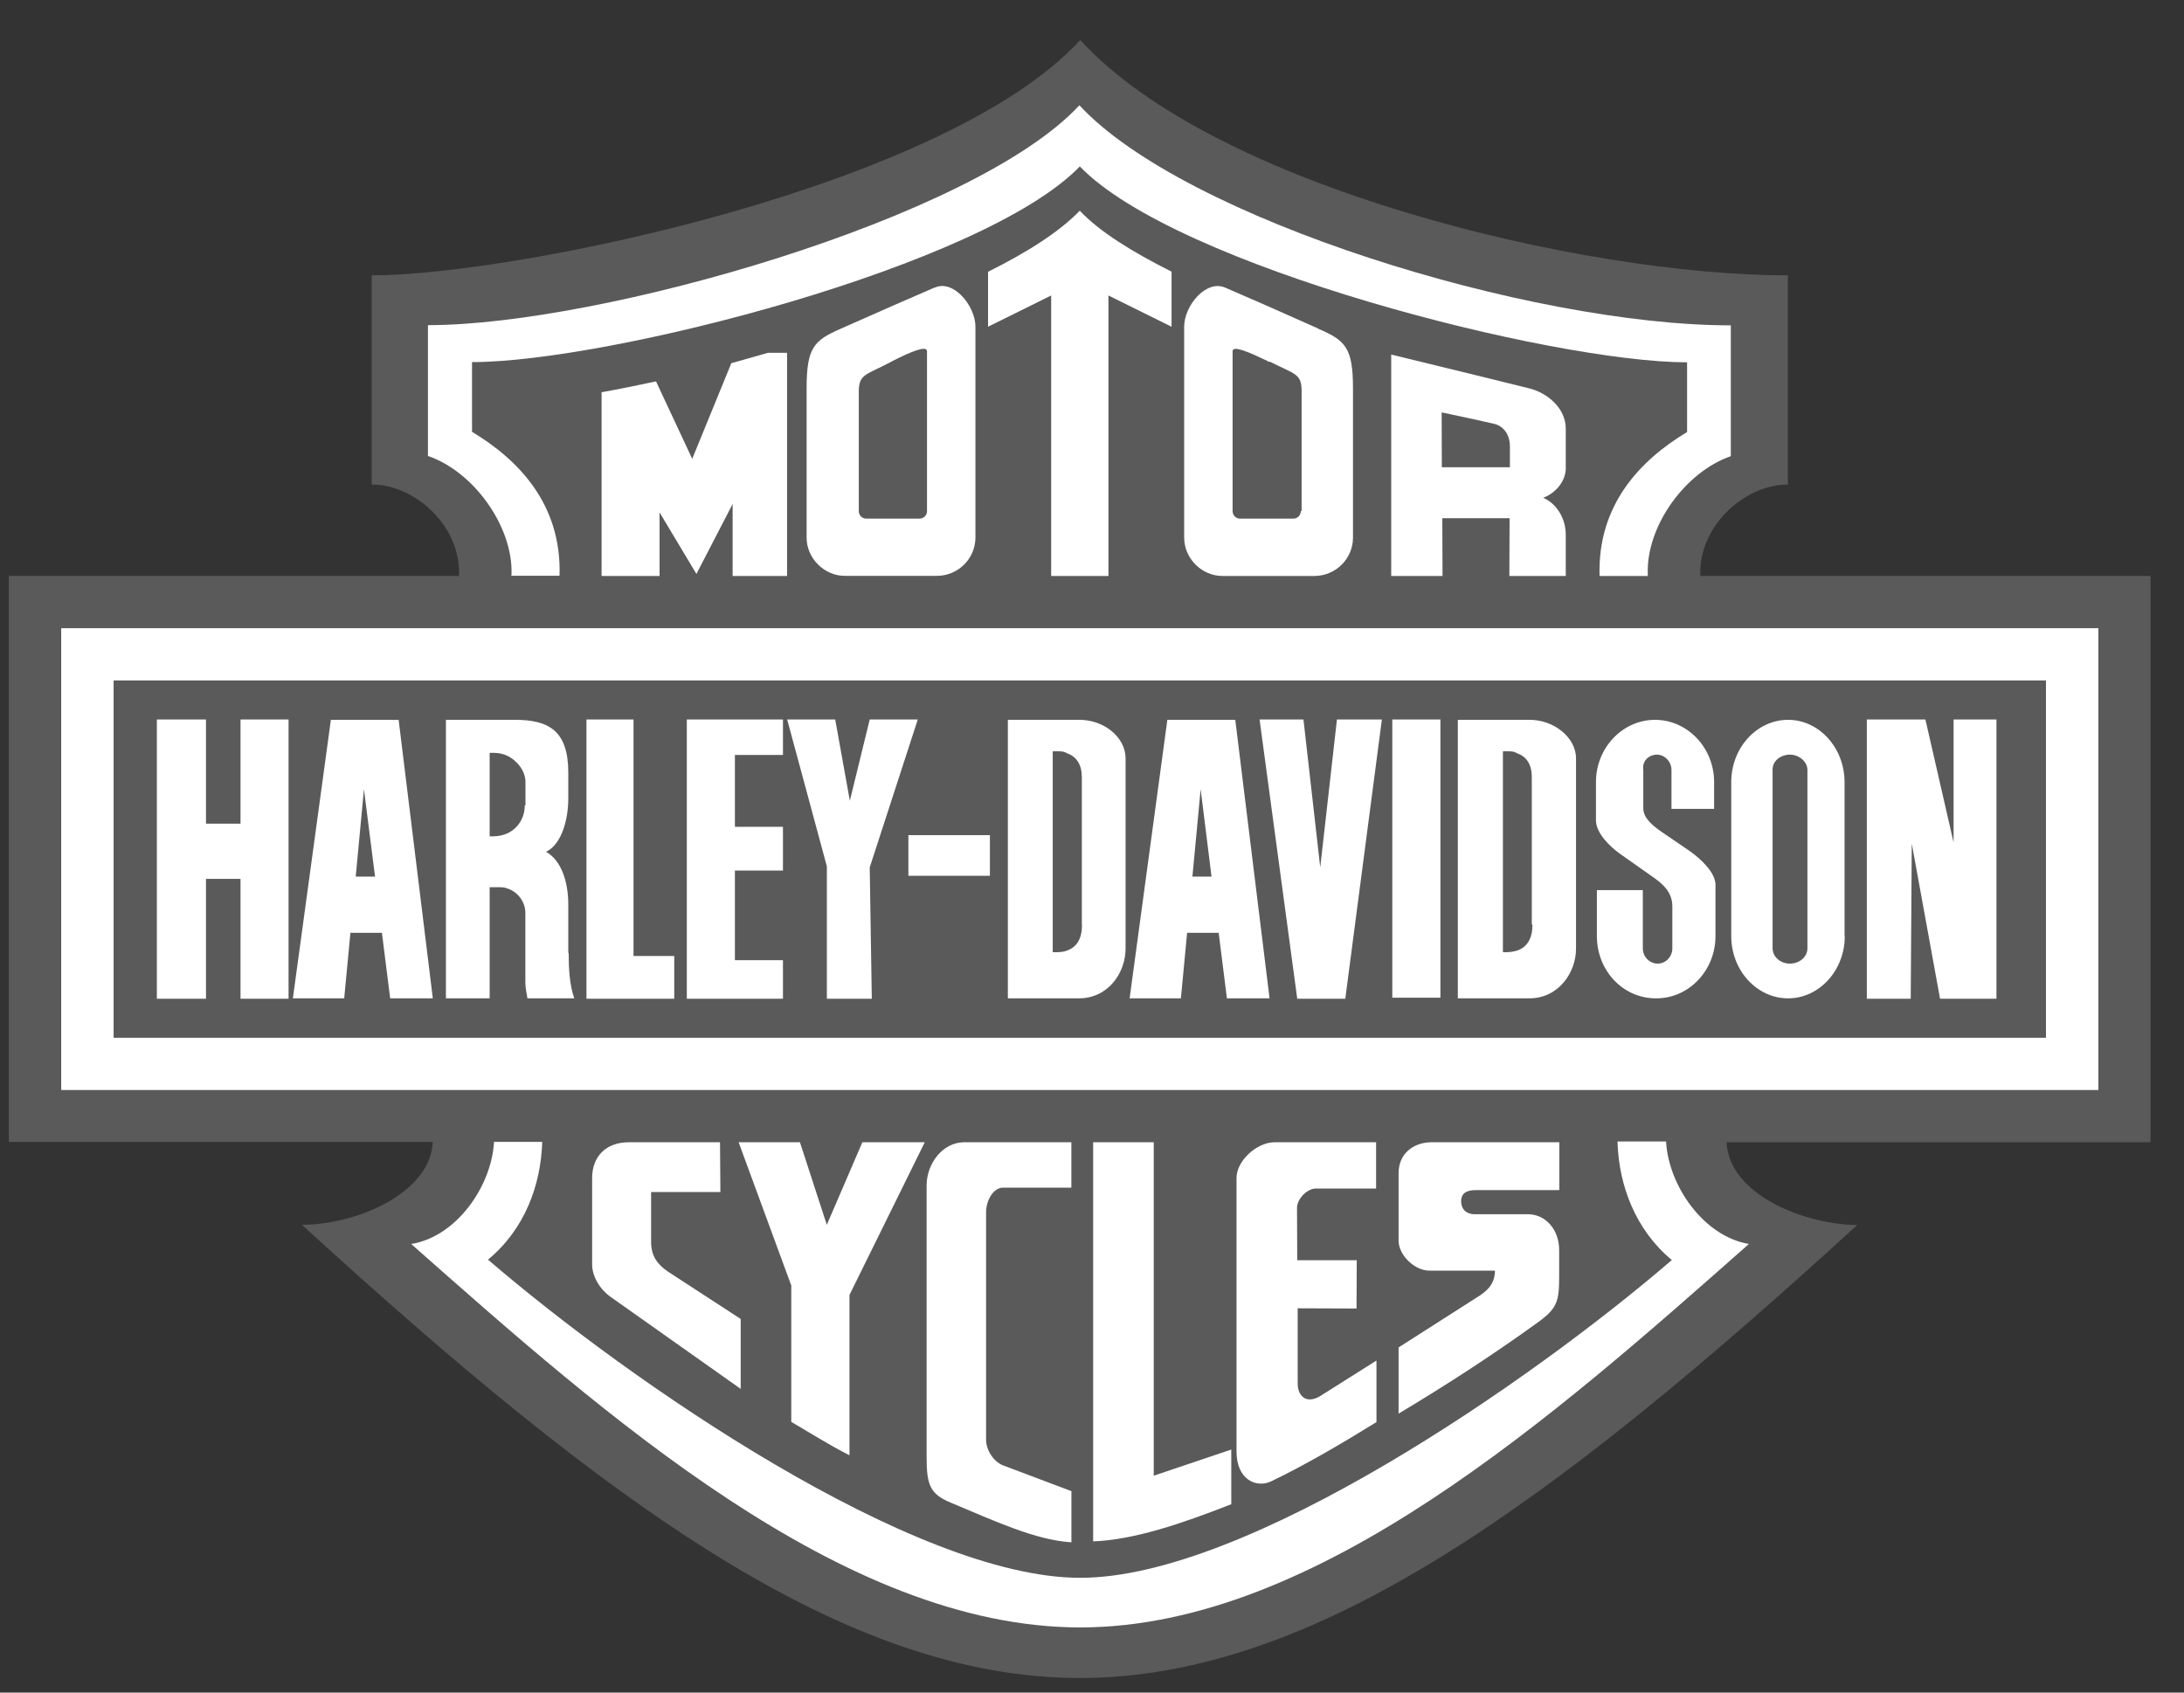 <svg width="40" height="31" viewBox="0 0 40 31" fill="none" xmlns="http://www.w3.org/2000/svg">
<rect x="0" y="0" width="40" height="31" fill="#333333" stroke="none"/>
<path d="M5.527 22.433C6.515 22.433 7.882 21.861 7.927 20.916H0.161V10.549H8.406C8.451 9.645 7.605 8.874 6.808 8.874V5.043C9.428 5.043 17.315 3.425 19.785 0.733C22.237 3.423 28.973 5.045 32.745 5.043V8.874C31.947 8.874 31.101 9.645 31.142 10.549H39.387V20.921H31.622C31.666 21.875 33.038 22.428 34.015 22.437C28.425 27.546 24.084 30.733 19.776 30.733C15.473 30.733 11.124 27.546 5.534 22.437L5.527 22.433Z" fill="#5A5A5A"/>
<path d="M2.873 13.178H3.773V15.086H4.405V13.178H5.285V18.292H4.405V16.097H3.773V18.292H2.873V13.178ZM7.301 13.184H6.06L5.364 18.285H6.304L6.418 17.085H6.995L7.146 18.285H7.927L7.301 13.184ZM6.69 16.055H6.515L6.666 14.454L6.69 14.648L6.869 16.055H6.69ZM10.408 17.454V16.566C10.408 16.152 10.282 15.759 10.001 15.601C10.299 15.459 10.408 14.98 10.408 14.632V14.149C10.408 13.379 10.046 13.184 9.432 13.184H8.167V18.285H8.968V16.25H9.143C9.192 16.25 9.239 16.25 9.296 16.274C9.471 16.331 9.622 16.503 9.622 16.724V17.989C9.622 18.084 9.641 18.18 9.66 18.285H10.518C10.432 18.043 10.415 17.738 10.415 17.454H10.408ZM9.611 14.75C9.611 14.981 9.485 15.175 9.289 15.265C9.207 15.3 9.119 15.318 9.029 15.318H8.968V13.789H9.05C9.135 13.789 9.222 13.808 9.299 13.846C9.486 13.941 9.624 14.132 9.624 14.323V14.75H9.611ZM10.741 13.178H11.603V17.509H12.349V18.292H10.741V13.178ZM12.579 13.178H14.34V13.827H13.46V15.143H14.34V15.945H13.46V17.586H14.34V18.292H12.579V13.178ZM14.417 13.178H15.297L15.565 14.666L15.929 13.178H16.809L15.929 15.887L15.967 18.292H15.144V15.868L14.417 13.178ZM16.637 15.296H18.13V16.04H16.637V15.296ZM19.76 13.184H18.459V18.285H19.76C20.298 18.285 20.615 17.815 20.615 17.373V13.89C20.615 13.502 20.217 13.178 19.758 13.184H19.76ZM19.817 16.937C19.817 17.184 19.728 17.342 19.549 17.407C19.492 17.432 19.423 17.44 19.342 17.44H19.281V13.76H19.354C19.427 13.76 19.488 13.76 19.546 13.798C19.716 13.855 19.814 14.008 19.814 14.232V16.931L19.817 16.937ZM22.624 13.184H21.38L20.689 18.285H21.628L21.742 17.085H22.32L22.471 18.285H23.252L22.624 13.184ZM22.014 16.055H21.839L21.99 14.454L22.014 14.648L22.189 16.055H22.014ZM23.069 13.178H23.873L24.18 15.887L24.486 13.178H25.309L24.639 18.292H23.759L23.069 13.178ZM25.5 13.178H26.381V18.273H25.5V13.178ZM33.783 17.146V14.324C33.783 13.7 33.319 13.184 32.75 13.184C32.176 13.184 31.708 13.695 31.708 14.324V17.146C31.708 17.774 32.176 18.285 32.75 18.285C33.319 18.285 33.787 17.774 33.787 17.146L33.783 17.146ZM33.103 17.369C33.103 17.523 32.961 17.649 32.782 17.649C32.607 17.649 32.465 17.523 32.465 17.369V14.101C32.461 13.941 32.603 13.827 32.775 13.821H32.778C32.957 13.821 33.103 13.955 33.103 14.101V17.369ZM28.01 13.184H26.7V18.285H28.01C28.543 18.285 28.865 17.815 28.865 17.373V13.89C28.865 13.502 28.449 13.178 28.008 13.184H28.01ZM28.067 16.937C28.067 17.184 27.973 17.342 27.795 17.407C27.726 17.429 27.655 17.44 27.583 17.44H27.526V13.76H27.595C27.673 13.76 27.729 13.76 27.787 13.798C27.962 13.855 28.055 14.008 28.055 14.232V16.931L28.067 16.937ZM30.345 13.821C30.492 13.821 30.613 13.955 30.613 14.101V14.815H31.394V14.324C31.394 13.695 30.906 13.184 30.312 13.184C29.718 13.184 29.23 13.695 29.23 14.324V15.025C29.23 15.254 29.479 15.502 29.671 15.638L30.285 16.071C30.419 16.167 30.629 16.32 30.629 16.598V17.369C30.629 17.523 30.507 17.649 30.361 17.649C30.21 17.649 30.088 17.523 30.088 17.369V16.303H29.247V17.146C29.247 17.776 29.725 18.291 30.338 18.285C30.932 18.285 31.419 17.774 31.419 17.146V16.205C31.419 15.986 31.159 15.735 30.944 15.585L30.427 15.232C30.281 15.13 30.097 14.989 30.097 14.806V14.101C30.073 13.941 30.191 13.826 30.344 13.821L30.345 13.821ZM34.191 13.178H35.264L35.78 15.43V13.178H36.565V18.292H35.532L35.014 15.449L34.995 18.292H34.191V13.178Z" fill="white"/>
<path d="M19.777 11.506H1.121V19.964H38.432V11.506H19.777ZM37.472 19.007H2.081V12.463H37.472V19.007H37.472Z" fill="white"/>
<path d="M19.777 3.048C21.538 4.88 28.429 6.635 30.899 6.636V7.913C30.049 8.424 29.256 9.239 29.296 10.549H30.179V10.508C30.151 9.632 30.867 8.643 31.7 8.355V5.959C28.015 5.959 21.689 4.005 19.769 1.928C17.849 4.004 10.974 5.959 7.838 5.955V8.351C8.672 8.637 9.388 9.629 9.369 10.504L9.365 10.545H10.248C10.289 9.235 9.495 8.42 8.645 7.909V6.632C11.132 6.633 18.015 4.878 19.777 3.048Z" fill="white"/>
<path d="M29.625 20.921C29.649 21.704 29.95 22.524 30.62 23.078C28.025 25.312 22.822 28.905 19.779 28.898C16.741 28.898 11.534 25.305 8.938 23.071C9.613 22.512 9.906 21.705 9.931 20.914H9.048C9.004 21.721 8.365 22.65 7.531 22.784C11.07 25.913 15.437 29.806 19.783 29.807C24.127 29.807 28.492 25.91 32.031 22.784C31.197 22.642 30.559 21.714 30.514 20.907H29.625L29.625 20.921ZM17.108 5.27L16.355 5.598L15.404 6.018C14.912 6.233 14.773 6.359 14.773 7.109V9.846C14.773 10.227 15.099 10.552 15.482 10.547H17.158C17.548 10.547 17.865 10.231 17.865 9.846V5.982C17.865 5.603 17.46 5.107 17.115 5.27L17.108 5.27ZM16.978 9.361C16.978 9.379 16.974 9.397 16.968 9.414C16.961 9.431 16.951 9.446 16.938 9.459C16.925 9.472 16.909 9.482 16.893 9.489C16.876 9.496 16.858 9.499 16.839 9.499H15.867C15.849 9.499 15.831 9.496 15.814 9.489C15.797 9.482 15.782 9.472 15.769 9.459C15.756 9.446 15.746 9.431 15.739 9.414C15.732 9.397 15.729 9.379 15.729 9.361V7.172C15.729 6.851 15.855 6.872 16.303 6.636C16.319 6.628 16.335 6.62 16.355 6.608C16.673 6.446 16.978 6.316 16.978 6.434V9.361H16.978ZM24.149 6.02L23.198 5.598L22.445 5.27C22.091 5.112 21.688 5.598 21.688 5.984V9.847C21.688 10.229 22.013 10.553 22.396 10.549H24.072C24.463 10.549 24.78 10.233 24.78 9.847V7.111C24.78 6.366 24.639 6.233 24.141 6.02H24.149ZM23.824 9.361C23.824 9.379 23.821 9.397 23.814 9.414C23.807 9.431 23.797 9.446 23.784 9.459C23.771 9.472 23.756 9.482 23.739 9.489C23.722 9.496 23.704 9.499 23.686 9.499H22.713C22.695 9.499 22.677 9.496 22.66 9.489C22.643 9.482 22.628 9.472 22.615 9.459C22.602 9.446 22.592 9.431 22.585 9.414C22.578 9.397 22.575 9.379 22.575 9.361V6.434C22.575 6.316 22.881 6.453 23.207 6.608C23.227 6.627 23.245 6.627 23.264 6.627C23.712 6.856 23.839 6.837 23.839 7.162V9.361H23.824Z" fill="white"/>
<path d="M28.677 8.566V7.853C28.677 7.471 28.336 7.196 28.014 7.115L27.026 6.871L25.48 6.494V10.549H26.42L26.416 9.491H27.648L27.644 10.549H28.677V9.791C28.677 9.474 28.486 9.207 28.263 9.118C28.478 9.037 28.678 8.827 28.678 8.566L28.677 8.566ZM27.648 8.558H26.407L26.404 7.553L27.026 7.686L27.367 7.763C27.53 7.801 27.654 7.953 27.654 8.176V8.558L27.648 8.558Z" fill="white"/>
<path d="M21.457 4.978V5.984L20.301 5.412V10.549H19.252V5.412L18.096 5.984V4.978C18.82 4.617 19.41 4.24 19.776 3.859C20.143 4.248 20.734 4.611 21.461 4.978H21.457ZM11.018 10.549H12.08V9.385L12.755 10.512L13.418 9.231V10.549H14.415V6.462H14.065C13.841 6.526 13.618 6.587 13.394 6.652L12.678 8.404L12.015 6.985C11.673 7.058 11.34 7.127 11.018 7.184V10.549ZM11.514 20.921H13.187L13.194 21.833H11.925V22.758C11.929 23.006 12.04 23.158 12.232 23.289L13.566 24.157V25.438L11.186 23.755C10.995 23.622 10.845 23.386 10.845 23.159V21.582C10.843 21.173 11.105 20.925 11.507 20.921H11.514ZM13.528 20.921H14.651L15.143 22.433L15.794 20.921H16.937L15.558 23.718V26.654C15.204 26.476 14.846 26.249 14.492 26.042V23.544L13.528 20.921ZM17.653 20.921H19.622V21.752H18.373C18.19 21.752 18.06 21.987 18.06 22.206V26.366C18.06 26.557 18.194 26.767 18.366 26.837L19.623 27.311V28.248C18.964 28.207 18.216 27.858 17.414 27.522C17.044 27.367 16.971 27.213 16.971 26.699V21.715C16.97 21.306 17.269 20.925 17.652 20.921H17.653ZM20.021 20.921H21.131V27.028L22.551 26.549V27.55C21.632 27.911 20.765 28.203 20.021 28.231V20.921ZM23.336 20.921H25.203V21.768H24.109C23.938 21.764 23.751 21.963 23.755 22.129L23.759 23.082H24.849L24.845 23.966L23.767 23.962V25.337C23.767 25.566 23.92 25.718 24.169 25.576L25.21 24.919V26.046C24.587 26.432 23.904 26.833 23.278 27.133C23.017 27.255 22.647 27.109 22.647 26.586V21.582C22.64 21.268 23.012 20.925 23.337 20.921H23.336ZM26.204 20.921H28.559V21.797H27.042C26.887 21.797 26.757 21.833 26.761 22.012C26.769 22.183 26.895 22.241 27.01 22.239H27.982C28.312 22.239 28.556 22.525 28.556 22.895V23.394C28.556 23.836 28.516 23.966 28.17 24.217C27.368 24.797 26.498 25.364 25.615 25.891V24.679L27.1 23.73C27.299 23.601 27.377 23.463 27.381 23.272H26.177C25.912 23.272 25.615 22.992 25.615 22.721V21.484C25.618 21.115 25.902 20.925 26.208 20.921L26.204 20.921Z" fill="white"/>
</svg>
